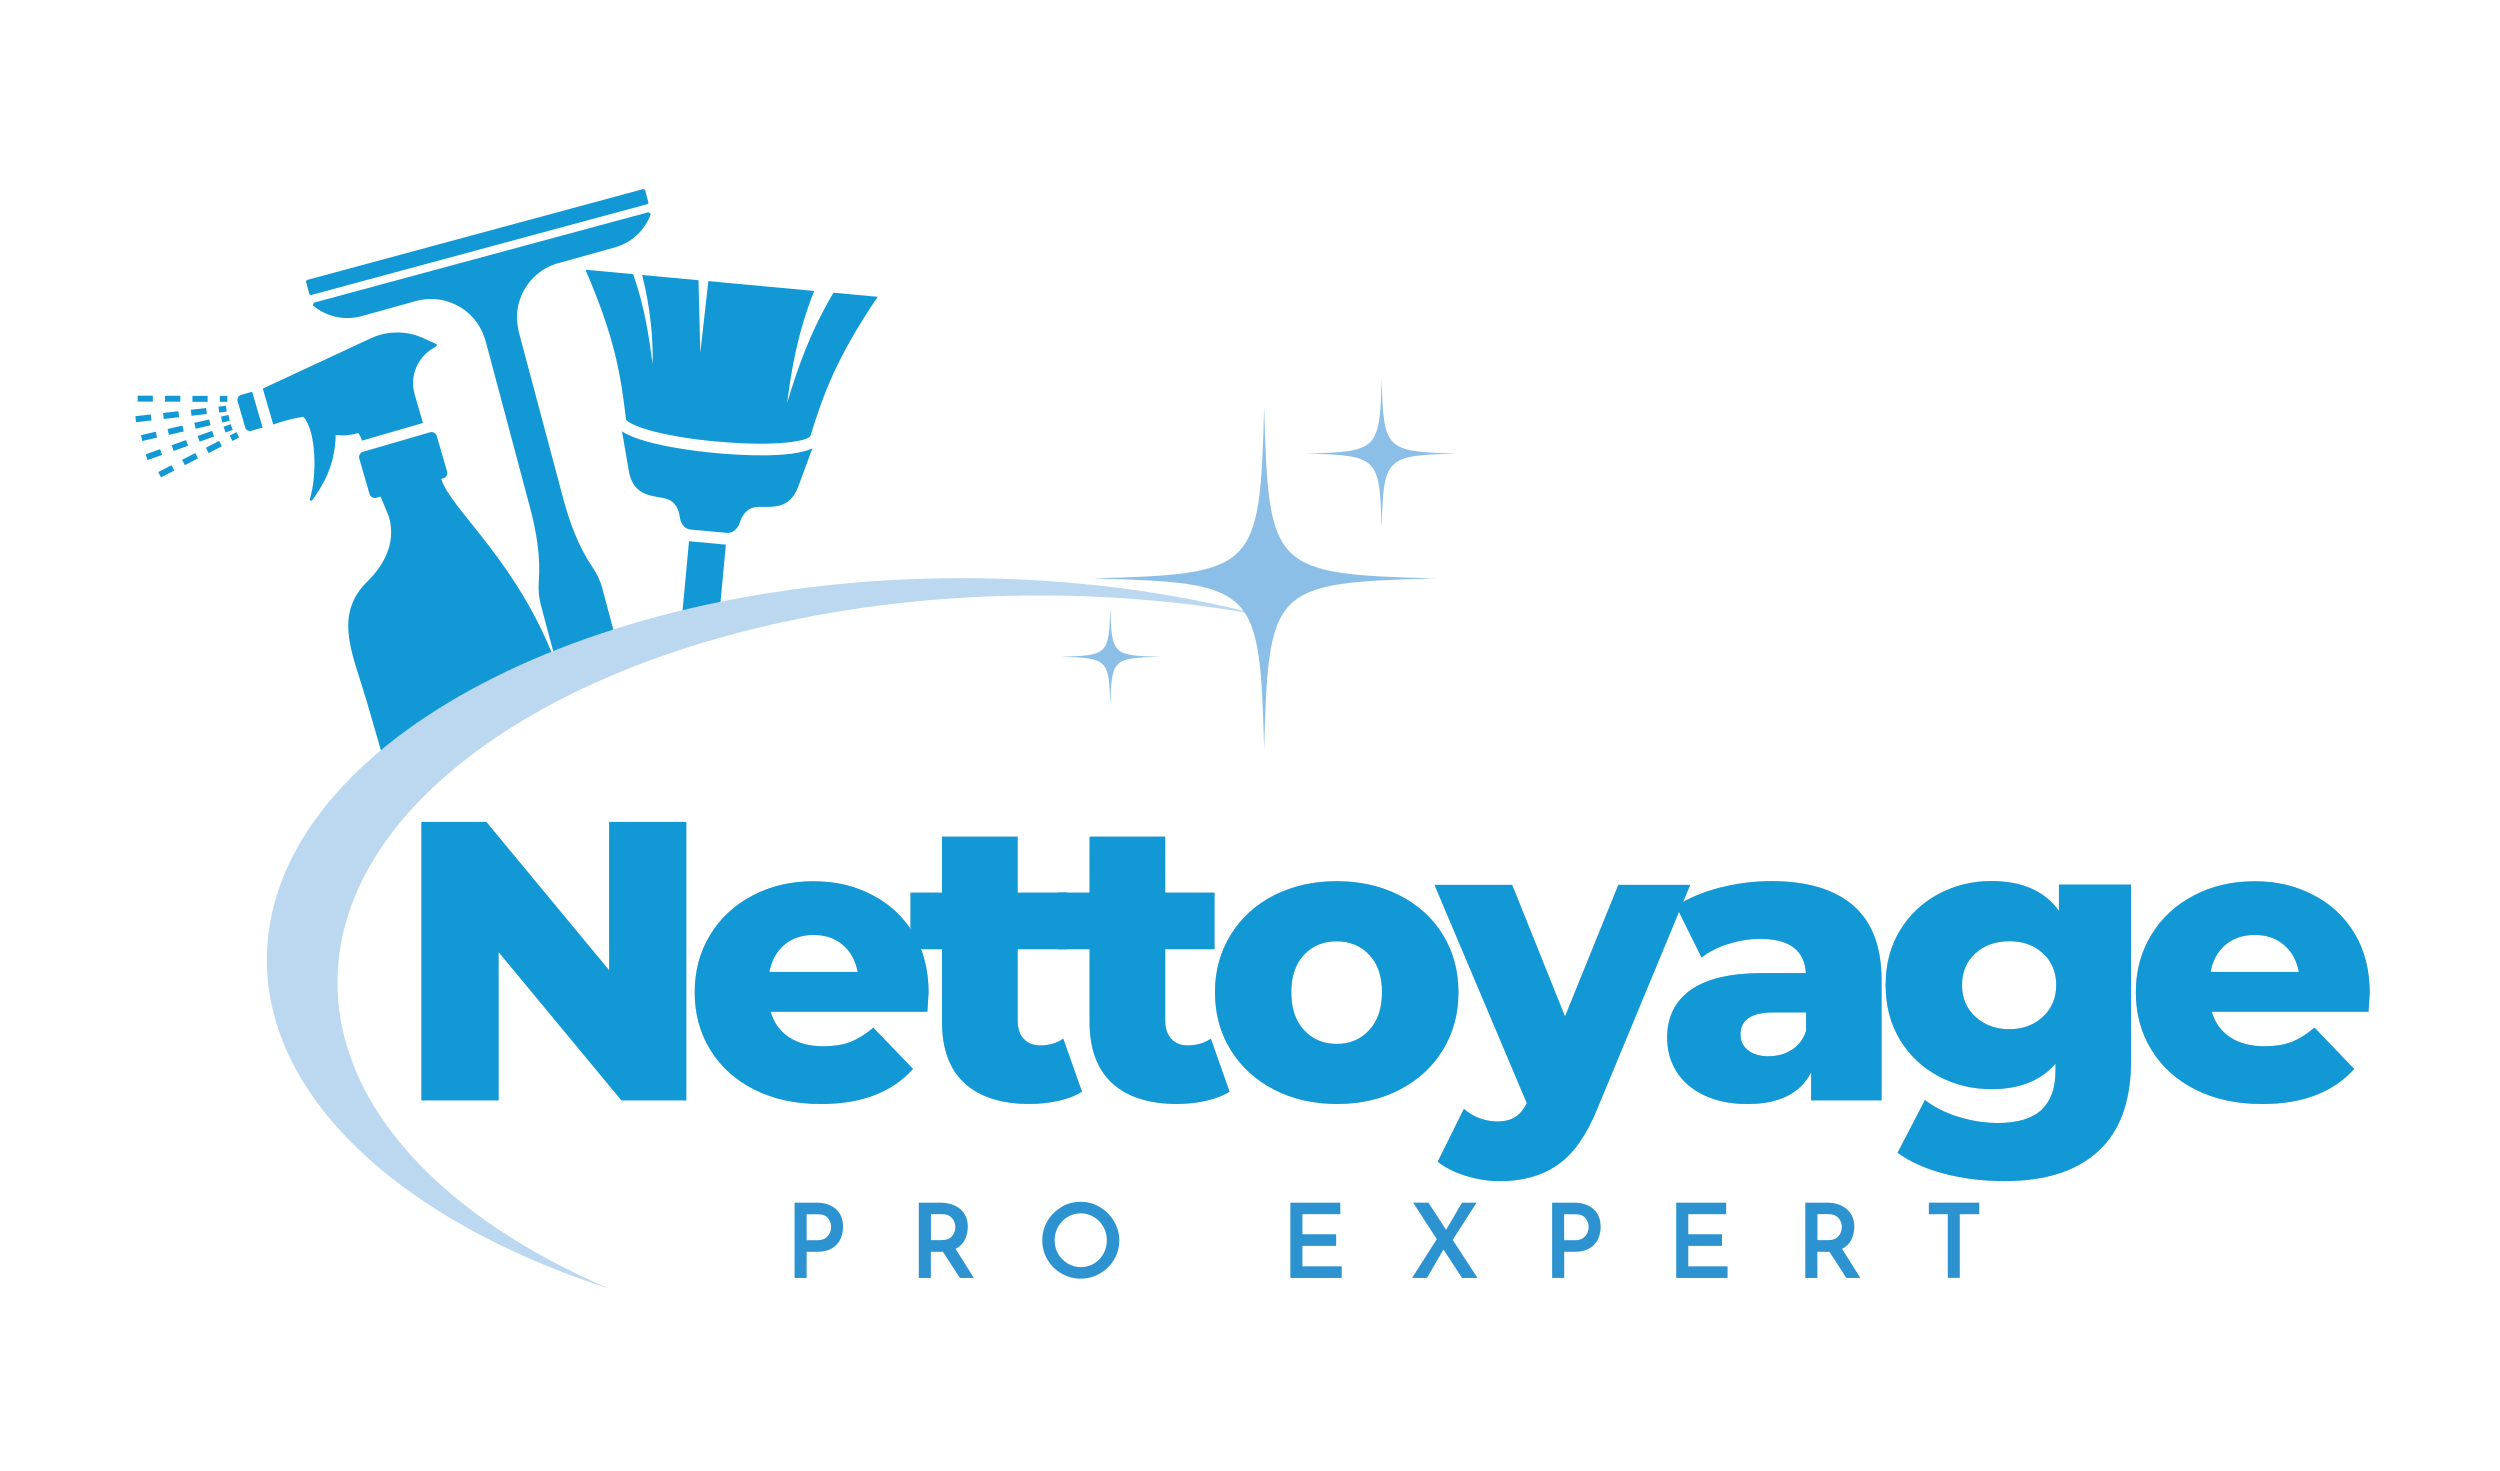 <svg viewBox="0 0 350 206" xmlns:xlink="http://www.w3.org/1999/xlink" xmlns="http://www.w3.org/2000/svg" data-name="Layer 1" id="a">
  <defs>
    <style>
      .i {
        fill: none;
      }

      .j {
        fill: rgba(18, 114, 185, .4);
      }

      .k {
        fill: #bcd8f1;
      }

      .l {
        fill: #1299d5;
      }

      .m {
        fill: #8bbfe7;
      }

      .n {
        clip-path: url(#h);
      }

      .o {
        clip-path: url(#e);
      }

      .p {
        clip-path: url(#d);
      }

      .q {
        clip-path: url(#g);
      }

      .r {
        clip-path: url(#f);
      }

      .s {
        clip-path: url(#c);
      }

      .t {
        clip-path: url(#b);
      }

      .u {
        fill: #2c92d0;
        isolation: isolate;
      }
    </style>
    <clipPath id="b">
      <rect height="230" width="391.12" y="-12" x="-20.33" class="i"></rect>
    </clipPath>
    <clipPath id="c">
      <rect height="68.37" width="49.31" y="26.43" x="42.21" class="i"></rect>
    </clipPath>
    <clipPath id="d">
      <rect height="65.39" width="59.71" y="45.48" x="18.95" class="i"></rect>
    </clipPath>
    <clipPath id="e">
      <rect height="99.7" width="139.68" y="80.86" x="36.85" class="i"></rect>
    </clipPath>
    <clipPath id="f">
      <rect height="48.03" width="48.1" y="56.94" x="152.96" class="i"></rect>
    </clipPath>
    <clipPath id="g">
      <rect height="15.01" width="14.83" y="84.08" x="148.52" class="i"></rect>
    </clipPath>
    <clipPath id="h">
      <rect height="21.09" width="21.13" y="52.99" x="182.81" class="i"></rect>
    </clipPath>
  </defs>
  <g class="t">
    <g>
      <path d="M100.2,63.43c-3.64-.34-7.03-.9-9.52-1.58-1.64-.45-2.83-.93-3.6-1.47l.99,5.75c.9,4.29,4.71,2.87,6.12,4.18,1.01.93.89,1.98,1.08,2.54.18.57.62,1.21,1.41,1.29l1.12.1,1.42.13,1.42.13,1.13.1c.78.07,1.33-.49,1.62-1.01s.37-1.57,1.52-2.3c1.62-1.03,5.1,1.06,6.78-2.99l2.05-5.54c-2.96,1.42-10.06.99-13.52.67Z" class="l"></path>
      <path d="M100.36,61.81c8.52.78,12.7-.09,13.09-.75,1.82-5.81,3.55-10.81,9.43-19.51l-6.19-.57c-3.36,5.63-5.14,10.93-6.48,15.42.57-4.55,1.42-9.73,3.78-15.67l-11.56-1.07-3.26-.31-1.13,10.03-.25-10.15-7.89-.73c1.16,4.64,1.55,8.79,1.46,12.46-.47-3.57-1.08-8-2.73-12.58l-6.67-.62c4.19,9.66,4.96,14.89,5.68,20.95.31.72,4.25,2.33,12.72,3.11Z" class="l"></path>
      <path d="M101.62,76.25l-.97,10.49c-1.81.45-3.59.93-5.34,1.44l1.15-12.41,5.16.48Z" class="l"></path>
      <g class="s">
        <path d="M78.28,36.81l7.71-2.15c2.37-.63,4.29-2.39,5.12-4.7l-.33-.25-46.83,12.66-.16.38c1.88,1.59,4.41,2.16,6.78,1.52l7.71-2.14c2.68-.72,5.63,0,7.73,2.12,1.02,1.03,1.68,2.37,2.05,3.77l6.11,22.91c.92,3.44,1.53,7,1.26,10.54-.08,1.06,0,2.14.28,3.2l2.41,9.02.19.74s.04-.02.05-.03c2.64-1.21,5.4-2.34,8.27-3.39l-2.3-8.62c-.28-1.06-.75-2.04-1.34-2.92-2.01-2.94-3.25-6.34-4.17-9.79l-6.11-22.91c-.37-1.4-.46-2.89-.09-4.29.77-2.88,2.97-4.97,5.65-5.68ZM90.75,28.27l-.32-1.21-.1-.39c-.04-.14-.18-.23-.32-.19l-.67.18-45.55,12.32-.75.2c-.14.04-.22.18-.18.32l.1.39.33,1.22c.03.14.18.22.32.18l46.98-12.7c.14-.03.22-.18.18-.32Z" class="l"></path>
      </g>
      <g class="p">
        <path d="M24.99,57.57l-2.16.25.1.84,2.15-.25-.1-.84ZM25.54,59.58l-2.08.48.19.82,2.08-.48-.19-.82ZM26.05,61.61l-2.02.72.28.8,2.02-.72-.28-.79ZM27.34,63.43l-1.85.94.39.75,1.85-.95-.38-.75ZM23.1,55.39v.84h2.14s0-.83,0-.83h-2.14ZM24.01,65.13l-1.86.95.39.75,1.86-.95-.39-.75ZM19.27,55.38v.84h2.13s0-.83,0-.83h-2.13ZM21.11,58.02l-2.16.25.1.84,2.16-.25-.1-.84ZM21.8,60.44l-2.07.48.19.82,2.07-.48-.19-.82ZM28.87,57.12l-2.16.25.1.84,2.15-.25-.1-.84ZM22.41,62.89l-2.02.72.28.8,2.02-.72-.28-.8ZM33.1,60.5l-.94.48.38.75.94-.48-.38-.75ZM35.31,54.83l-1.57.46c-.37.1-.58.49-.48.86l1.07,3.69c.11.37.49.58.86.47l1.57-.45-1.46-5.03ZM30.78,55.42v.84h1.05v-.84h-1.05ZM29.28,58.72l-2.08.48.19.82,2.08-.48-.19-.82ZM78.13,93.7c-5.36-14.96-15.11-22.38-16.35-26.66l.29-.08c.41-.12.64-.54.52-.95l-1.44-4.97c-.12-.41-.54-.64-.95-.52l-2.81.82-6.57,1.91c-.41.12-.64.54-.52.95l1.44,4.97c.12.41.54.64.95.52l.59-.17,1.16,2.79c1.51,5.22-2.79,8.83-3.42,9.52-4.28,4.68-1.51,10.06.31,16.31l3.48,12.02c5.99-6.03,14-11.37,23.53-15.72.02-.01.04-.02.05-.03-.08-.24-.16-.48-.25-.71ZM60.9,48.09l-1.61-.74c-2.31-1.06-4.97-1.07-7.29-.03l-15.21,7.08,1.46,5.03c1.42-.5,2.86-.87,4.22-1.08,1.84,1.99,1.92,8.36.9,11.54-.06.19.25.3.36.13,1.32-1.89,3.17-4.6,3.27-9.13,1.11.14,2.17.03,3.18-.26.19.33.38.65.5,1.06l8.53-2.47-1.16-4.02c-.74-2.56.41-5.28,2.76-6.54.34-.15.53-.41.11-.57ZM30.68,61.73l-1.86.95.39.75,1.85-.95-.38-.75ZM32.29,59.39l-.99.35.28.8,1-.35-.28-.8ZM29.69,60.32l-2.02.72.28.79,2.02-.72-.28-.79ZM31.97,58.09l-1.03.24.19.82,1.03-.24-.19-.82ZM26.94,55.41v.84h2.13s0-.83,0-.83h-2.13ZM31.64,56.8l-1.05.12.1.84,1.05-.13-.1-.83Z" class="l"></path>
      </g>
      <g class="o">
        <path d="M47.24,137.57c0-29.93,43.96-54.2,98.19-54.2,10.94,0,21.47.99,31.3,2.81-12.73-3.35-27-5.24-42.07-5.24-53.74,0-97.3,23.92-97.3,53.43,0,19.63,19.28,36.79,48.02,46.08-23.2-9.91-38.13-25.44-38.13-42.88Z" class="k"></path>
      </g>
      <g class="r">
        <path d="M176.98,56.99c-.62,22.86-1.13,23.36-23.99,23.99,22.86.62,23.37,1.13,23.99,23.99.62-22.86,1.13-23.37,23.99-23.99-22.86-.62-23.36-1.13-23.99-23.99" class="m"></path>
      </g>
      <g class="q">
        <path d="M155.44,85.03c-.18,6.6-.33,6.74-6.92,6.92,6.59.18,6.74.33,6.92,6.92.18-6.6.33-6.74,6.92-6.92-6.59-.18-6.74-.32-6.92-6.92" class="m"></path>
      </g>
      <g class="n">
        <path d="M193.43,74.01c.27-10.02.49-10.24,10.51-10.51-10.02-.27-10.24-.49-10.51-10.51-.28,10.02-.49,10.24-10.51,10.51,10.02.27,10.23.49,10.51,10.51" class="m"></path>
      </g>
      <path d="M96.08,115.07v38.98h-9.08l-17.2-20.77v20.77h-10.8v-38.98h9.08l17.2,20.77v-20.77h10.8Z" class="j"></path>
      <path d="M130,139.01c0,.08-.06.95-.17,2.63h-21.94c.44,1.55,1.31,2.75,2.58,3.58,1.28.84,2.89,1.26,4.82,1.26,1.45,0,2.7-.2,3.75-.6,1.06-.41,2.13-1.08,3.22-2.01l5.56,5.78c-2.93,3.27-7.22,4.91-12.86,4.91-3.53,0-6.63-.66-9.31-1.99-2.67-1.34-4.74-3.2-6.2-5.58-1.47-2.38-2.19-5.07-2.19-8.07s.71-5.63,2.14-7.99c1.43-2.37,3.4-4.21,5.93-5.54,2.52-1.34,5.36-2.01,8.53-2.01s5.73.63,8.17,1.88c2.45,1.24,4.4,3.04,5.83,5.39,1.43,2.36,2.14,5.15,2.14,8.38ZM113.9,130.89c-1.63,0-3,.46-4.1,1.39-1.1.93-1.79,2.19-2.08,3.79h12.36c-.3-1.6-1-2.86-2.09-3.79-1.1-.93-2.46-1.39-4.09-1.39Z" class="j"></path>
      <path d="M151.48,152.83c-.88.56-1.97.98-3.25,1.27-1.29.3-2.65.45-4.1.45-3.93,0-6.96-.96-9.08-2.9-2.11-1.93-3.17-4.81-3.17-8.63v-10.13h-4.41v-7.92h4.41v-7.84h10.59v7.84h6.9v7.92h-6.9v10.02c0,1.07.28,1.92.85,2.53.58.62,1.35.92,2.31.92,1.23,0,2.3-.31,3.23-.94l2.61,7.4Z" class="j"></path>
      <path d="M172.14,152.83c-.88.56-1.97.98-3.25,1.27-1.29.3-2.65.45-4.1.45-3.93,0-6.96-.96-9.08-2.9-2.11-1.93-3.17-4.81-3.17-8.63v-10.13h-4.41v-7.92h4.41v-7.84h10.59v7.84h6.9v7.92h-6.9v10.02c0,1.07.28,1.92.85,2.53.58.62,1.35.92,2.31.92,1.23,0,2.3-.31,3.23-.94l2.61,7.4Z" class="j"></path>
      <path d="M187.13,154.55c-3.23,0-6.14-.66-8.74-1.99-2.6-1.34-4.64-3.2-6.1-5.58-1.47-2.38-2.19-5.07-2.19-8.07s.73-5.64,2.19-8.02c1.46-2.38,3.48-4.23,6.06-5.54,2.59-1.31,5.52-1.98,8.78-1.98s6.2.66,8.79,1.98c2.6,1.32,4.63,3.16,6.08,5.51,1.45,2.36,2.18,5.04,2.18,8.06s-.73,5.7-2.18,8.07c-1.45,2.38-3.48,4.24-6.08,5.58-2.59,1.33-5.52,1.99-8.79,1.99ZM187.13,146.15c1.85,0,3.37-.64,4.56-1.93,1.19-1.28,1.79-3.05,1.79-5.31s-.6-3.98-1.79-5.24c-1.19-1.26-2.71-1.89-4.56-1.89s-3.38.63-4.57,1.89c-1.19,1.26-1.78,3.01-1.78,5.24s.59,4.03,1.78,5.31c1.19,1.29,2.72,1.93,4.57,1.93Z" class="j"></path>
      <path d="M236.63,123.87l-13.03,31.41c-1.52,3.72-3.38,6.32-5.56,7.82-2.19,1.51-4.87,2.26-8.02,2.26-1.6,0-3.21-.25-4.82-.75-1.61-.5-2.91-1.16-3.92-1.98l3.67-7.4c.6.56,1.31.99,2.14,1.31.84.31,1.68.47,2.55.47,1.01,0,1.83-.21,2.48-.62.64-.4,1.19-1.05,1.64-1.94l-12.93-30.57h10.87l7.4,18.43,7.47-18.43h10.07Z" class="j"></path>
      <path d="M248,123.36c5.01,0,8.84,1.15,11.47,3.43,2.63,2.28,3.95,5.77,3.95,10.49v16.77h-9.87v-3.9c-1.52,2.94-4.49,4.41-8.91,4.41-2.34,0-4.36-.41-6.06-1.22-1.71-.81-3-1.92-3.87-3.32-.87-1.39-1.31-2.98-1.31-4.76,0-2.86,1.09-5.08,3.28-6.65,2.19-1.58,5.57-2.38,10.13-2.38h6.01c-.18-3.19-2.31-4.79-6.4-4.79-1.45,0-2.92.23-4.41.7-1.49.46-2.75,1.1-3.79,1.91l-3.57-7.19c1.68-1.11,3.71-1.96,6.1-2.58,2.4-.61,4.81-.92,7.22-.92ZM247.62,147.87c1.21,0,2.29-.29,3.22-.89.94-.59,1.61-1.47,2.01-2.63v-2.61h-4.56c-3.08,0-4.62,1.02-4.62,3.07,0,.93.35,1.67,1.06,2.23.7.56,1.67.84,2.9.84Z" class="j"></path>
      <path d="M298.34,123.87v24.67c0,5.6-1.52,9.81-4.57,12.61-3.04,2.8-7.42,4.2-13.13,4.2-2.97,0-5.76-.34-8.36-1.01-2.6-.67-4.81-1.65-6.62-2.95l3.84-7.4c1.23.99,2.77,1.78,4.64,2.36,1.88.58,3.72.87,5.54.87,2.79,0,4.83-.62,6.13-1.84,1.31-1.23,1.96-3.05,1.96-5.46v-1.01c-2.04,2.38-5.04,3.57-8.98,3.57-2.67,0-5.14-.6-7.4-1.81-2.27-1.21-4.07-2.91-5.41-5.13-1.33-2.21-1.99-4.76-1.99-7.65s.66-5.39,1.99-7.6c1.34-2.21,3.14-3.92,5.41-5.13,2.27-1.21,4.73-1.81,7.4-1.81,4.31,0,7.46,1.39,9.46,4.17v-3.67h10.08ZM281.3,144.09c1.88,0,3.45-.57,4.69-1.73,1.25-1.15,1.88-2.63,1.88-4.46s-.62-3.29-1.84-4.42c-1.22-1.14-2.79-1.71-4.72-1.71s-3.53.57-4.77,1.71c-1.24,1.13-1.86,2.6-1.86,4.42s.63,3.31,1.89,4.46c1.26,1.15,2.84,1.73,4.74,1.73Z" class="j"></path>
      <path d="M331.76,139.01c0,.08-.06.95-.17,2.63h-21.94c.44,1.55,1.31,2.75,2.58,3.58,1.28.84,2.89,1.26,4.82,1.26,1.45,0,2.7-.2,3.75-.6,1.06-.41,2.13-1.08,3.22-2.01l5.56,5.78c-2.93,3.27-7.22,4.91-12.86,4.91-3.53,0-6.63-.66-9.31-1.99-2.67-1.34-4.74-3.2-6.2-5.58-1.47-2.38-2.19-5.07-2.19-8.07s.71-5.63,2.14-7.99c1.43-2.37,3.4-4.21,5.93-5.54,2.52-1.34,5.36-2.01,8.53-2.01s5.73.63,8.17,1.88c2.45,1.24,4.4,3.04,5.83,5.39,1.43,2.36,2.14,5.15,2.14,8.38ZM315.66,130.89c-1.63,0-3,.46-4.1,1.39-1.1.93-1.79,2.19-2.08,3.79h12.36c-.3-1.6-1-2.86-2.09-3.79-1.1-.93-2.46-1.39-4.09-1.39Z" class="j"></path>
      <path d="M96.08,115.07v38.98h-9.08l-17.2-20.77v20.77h-10.8v-38.98h9.08l17.2,20.77v-20.77h10.8Z" class="l"></path>
      <path d="M130,139.01c0,.08-.06.95-.17,2.63h-21.94c.44,1.55,1.31,2.75,2.58,3.58,1.28.84,2.89,1.26,4.82,1.26,1.45,0,2.7-.2,3.75-.6,1.06-.41,2.13-1.08,3.22-2.01l5.56,5.78c-2.93,3.27-7.22,4.91-12.86,4.91-3.53,0-6.63-.66-9.31-1.99-2.67-1.34-4.74-3.2-6.2-5.58-1.47-2.38-2.19-5.07-2.19-8.07s.71-5.63,2.14-7.99c1.43-2.37,3.4-4.21,5.93-5.54,2.52-1.34,5.36-2.01,8.53-2.01s5.73.63,8.17,1.88c2.45,1.24,4.4,3.04,5.83,5.39,1.43,2.36,2.14,5.15,2.14,8.38ZM113.9,130.89c-1.63,0-3,.46-4.1,1.39-1.1.93-1.79,2.19-2.08,3.79h12.36c-.3-1.6-1-2.86-2.09-3.79-1.1-.93-2.46-1.39-4.09-1.39Z" class="l"></path>
      <path d="M151.48,152.83c-.88.56-1.97.98-3.25,1.27-1.29.3-2.65.45-4.1.45-3.93,0-6.96-.96-9.08-2.9-2.11-1.93-3.17-4.81-3.17-8.63v-10.13h-4.41v-7.92h4.41v-7.84h10.59v7.84h6.9v7.92h-6.9v10.02c0,1.07.28,1.92.85,2.53.58.62,1.35.92,2.31.92,1.23,0,2.3-.31,3.23-.94l2.61,7.4Z" class="l"></path>
      <path d="M172.14,152.83c-.88.56-1.97.98-3.25,1.27-1.29.3-2.65.45-4.1.45-3.93,0-6.96-.96-9.08-2.9-2.11-1.93-3.17-4.81-3.17-8.63v-10.13h-4.41v-7.92h4.41v-7.84h10.59v7.84h6.9v7.92h-6.9v10.02c0,1.07.28,1.92.85,2.53.58.62,1.35.92,2.31.92,1.23,0,2.3-.31,3.23-.94l2.61,7.4Z" class="l"></path>
      <path d="M187.13,154.55c-3.23,0-6.14-.66-8.74-1.99-2.6-1.34-4.64-3.2-6.1-5.58-1.47-2.38-2.19-5.07-2.19-8.07s.73-5.64,2.19-8.02c1.46-2.38,3.48-4.23,6.06-5.54,2.59-1.31,5.52-1.98,8.78-1.98s6.2.66,8.79,1.98c2.6,1.32,4.63,3.16,6.08,5.51,1.45,2.36,2.18,5.04,2.18,8.06s-.73,5.7-2.18,8.07c-1.45,2.38-3.48,4.24-6.08,5.58-2.59,1.33-5.52,1.99-8.79,1.99ZM187.13,146.15c1.85,0,3.37-.64,4.56-1.93,1.19-1.28,1.79-3.05,1.79-5.31s-.6-3.98-1.79-5.24c-1.19-1.26-2.71-1.89-4.56-1.89s-3.38.63-4.57,1.89c-1.19,1.26-1.78,3.01-1.78,5.24s.59,4.03,1.78,5.31c1.19,1.29,2.72,1.93,4.57,1.93Z" class="l"></path>
      <path d="M236.63,123.87l-13.03,31.41c-1.52,3.72-3.38,6.32-5.56,7.82-2.19,1.51-4.87,2.26-8.02,2.26-1.6,0-3.21-.25-4.82-.75-1.61-.5-2.91-1.16-3.92-1.98l3.67-7.4c.6.56,1.31.99,2.14,1.31.84.31,1.68.47,2.55.47,1.01,0,1.83-.21,2.48-.62.64-.4,1.19-1.05,1.64-1.94l-12.93-30.57h10.87l7.4,18.43,7.47-18.43h10.07Z" class="l"></path>
      <path d="M248,123.36c5.01,0,8.84,1.15,11.47,3.43,2.63,2.28,3.95,5.77,3.95,10.49v16.77h-9.87v-3.9c-1.52,2.94-4.49,4.41-8.91,4.41-2.34,0-4.36-.41-6.06-1.22-1.71-.81-3-1.92-3.87-3.32-.87-1.39-1.31-2.98-1.31-4.76,0-2.86,1.09-5.08,3.28-6.65,2.19-1.58,5.57-2.38,10.13-2.38h6.01c-.18-3.19-2.31-4.79-6.4-4.79-1.45,0-2.92.23-4.41.7-1.49.46-2.75,1.1-3.79,1.91l-3.57-7.19c1.68-1.11,3.71-1.96,6.1-2.58,2.4-.61,4.81-.92,7.22-.92ZM247.62,147.87c1.21,0,2.29-.29,3.22-.89.94-.59,1.61-1.47,2.01-2.63v-2.61h-4.56c-3.08,0-4.62,1.02-4.62,3.07,0,.93.35,1.67,1.06,2.23.7.56,1.67.84,2.9.84Z" class="l"></path>
      <path d="M298.34,123.87v24.67c0,5.6-1.52,9.81-4.57,12.61-3.04,2.8-7.42,4.2-13.13,4.2-2.97,0-5.76-.34-8.36-1.01-2.6-.67-4.81-1.65-6.62-2.95l3.84-7.4c1.23.99,2.77,1.78,4.64,2.36,1.88.58,3.72.87,5.54.87,2.79,0,4.83-.62,6.13-1.84,1.31-1.23,1.96-3.05,1.96-5.46v-1.01c-2.04,2.38-5.04,3.57-8.98,3.57-2.67,0-5.14-.6-7.4-1.81-2.27-1.21-4.07-2.91-5.41-5.13-1.33-2.21-1.99-4.76-1.99-7.65s.66-5.39,1.99-7.6c1.34-2.21,3.14-3.92,5.41-5.13,2.27-1.21,4.73-1.81,7.4-1.81,4.31,0,7.46,1.39,9.46,4.17v-3.67h10.08ZM281.3,144.09c1.88,0,3.45-.57,4.69-1.73,1.25-1.15,1.88-2.63,1.88-4.46s-.62-3.29-1.84-4.42c-1.22-1.14-2.79-1.71-4.72-1.71s-3.53.57-4.77,1.71c-1.24,1.13-1.86,2.6-1.86,4.42s.63,3.31,1.89,4.46c1.26,1.15,2.84,1.73,4.74,1.73Z" class="l"></path>
      <path d="M331.76,139.01c0,.08-.06.95-.17,2.63h-21.94c.44,1.55,1.31,2.75,2.58,3.58,1.28.84,2.89,1.26,4.82,1.26,1.45,0,2.7-.2,3.75-.6,1.06-.41,2.13-1.08,3.22-2.01l5.56,5.78c-2.93,3.27-7.22,4.91-12.86,4.91-3.53,0-6.63-.66-9.31-1.99-2.67-1.34-4.74-3.2-6.2-5.58-1.47-2.38-2.19-5.07-2.19-8.07s.71-5.63,2.14-7.99c1.43-2.37,3.4-4.21,5.93-5.54,2.52-1.34,5.36-2.01,8.53-2.01s5.73.63,8.17,1.88c2.45,1.24,4.4,3.04,5.83,5.39,1.43,2.36,2.14,5.15,2.14,8.38ZM315.66,130.89c-1.63,0-3,.46-4.1,1.39-1.1.93-1.79,2.19-2.08,3.79h12.36c-.3-1.6-1-2.86-2.09-3.79-1.1-.93-2.46-1.39-4.09-1.39Z" class="l"></path>
      <g>
        <rect height="28.94" width="183.32" y="167.62" x="109.79" class="i"></rect>
        <path d="M117.02,169.27c.68.6,1.01,1.43,1.01,2.49,0,.61-.12,1.17-.36,1.7-.24.53-.63.96-1.16,1.29s-1.22.5-2.06.5h-1.52v3.66h-1.69v-10.54h2.98c1.2,0,2.13.3,2.81.9ZM115.57,173.33c.28-.2.49-.44.61-.72.12-.28.18-.56.18-.82,0-.44-.14-.85-.43-1.23-.28-.38-.76-.56-1.44-.56h-1.56v3.63h1.52c.46,0,.84-.1,1.12-.3Z" class="u"></path>
        <path d="M134.38,178.91l-2.37-3.66h-1.69v3.66h-1.69v-10.54h2.97c1.18,0,2.12.3,2.83.9.71.6,1.06,1.43,1.06,2.49,0,.65-.14,1.25-.41,1.8-.28.56-.71.98-1.3,1.28l2.56,4.07h-1.95ZM130.31,173.62h1.51c.68,0,1.16-.19,1.47-.56.3-.37.46-.79.46-1.25,0-.27-.06-.54-.17-.82-.12-.27-.31-.51-.59-.71s-.65-.3-1.1-.3h-1.56v3.63Z" class="u"></path>
        <path d="M146.63,170.97c.48-.83,1.14-1.48,1.96-1.98s1.72-.74,2.7-.74,1.86.25,2.69.74c.82.49,1.48,1.15,1.98,1.98.49.83.74,1.72.74,2.68s-.24,1.87-.73,2.69c-.49.82-1.15,1.47-1.98,1.95-.83.48-1.73.72-2.69.72s-1.87-.24-2.7-.72-1.48-1.13-1.96-1.95c-.48-.82-.72-1.72-.72-2.71s.24-1.86.72-2.68ZM148.14,175.53c.33.57.77,1.02,1.34,1.36s1.18.51,1.86.51,1.27-.17,1.82-.5c.55-.33.99-.79,1.31-1.36s.49-1.2.49-1.89-.16-1.32-.49-1.9c-.33-.58-.77-1.04-1.33-1.37-.56-.34-1.17-.51-1.84-.51s-1.29.17-1.85.51c-.55.34-.99.8-1.32,1.37-.32.58-.48,1.21-.48,1.9s.16,1.31.49,1.88Z" class="u"></path>
        <path d="M187.64,168.37v1.62h-5.3v2.81h4.72v1.62h-4.72v2.87h5.5v1.62h-7.19v-10.54h6.99Z" class="u"></path>
        <path d="M204.68,178.91l-2.59-3.98-2.32,3.98h-2.08l3.46-5.43-3.31-5.11h2.14l2.47,3.81,2.23-3.81h2.04l-3.34,5.21,3.47,5.33h-2.17Z" class="u"></path>
        <path d="M223.08,169.27c.68.6,1.01,1.43,1.01,2.49,0,.61-.12,1.17-.36,1.7-.24.53-.63.96-1.16,1.29s-1.22.5-2.06.5h-1.52v3.66h-1.69v-10.54h2.98c1.2,0,2.13.3,2.81.9ZM221.62,173.33c.28-.2.49-.44.61-.72.12-.28.18-.56.18-.82,0-.44-.14-.85-.43-1.23-.28-.38-.76-.56-1.44-.56h-1.56v3.63h1.52c.46,0,.84-.1,1.12-.3Z" class="u"></path>
        <path d="M241.66,168.37v1.62h-5.3v2.81h4.72v1.62h-4.72v2.87h5.5v1.62h-7.19v-10.54h6.99Z" class="u"></path>
        <path d="M258.49,178.91l-2.37-3.66h-1.69v3.66h-1.69v-10.54h2.97c1.18,0,2.12.3,2.83.9.71.6,1.06,1.43,1.06,2.49,0,.65-.14,1.25-.41,1.8-.28.56-.71.98-1.3,1.28l2.56,4.07h-1.95ZM254.42,173.62h1.51c.68,0,1.16-.19,1.47-.56.3-.37.46-.79.46-1.25,0-.27-.06-.54-.17-.82-.12-.27-.31-.51-.59-.71s-.65-.3-1.1-.3h-1.56v3.63Z" class="u"></path>
        <path d="M277.09,168.37v1.62h-2.72v8.91h-1.68v-8.91h-2.65v-1.62h7.05Z" class="u"></path>
      </g>
    </g>
  </g>
</svg>